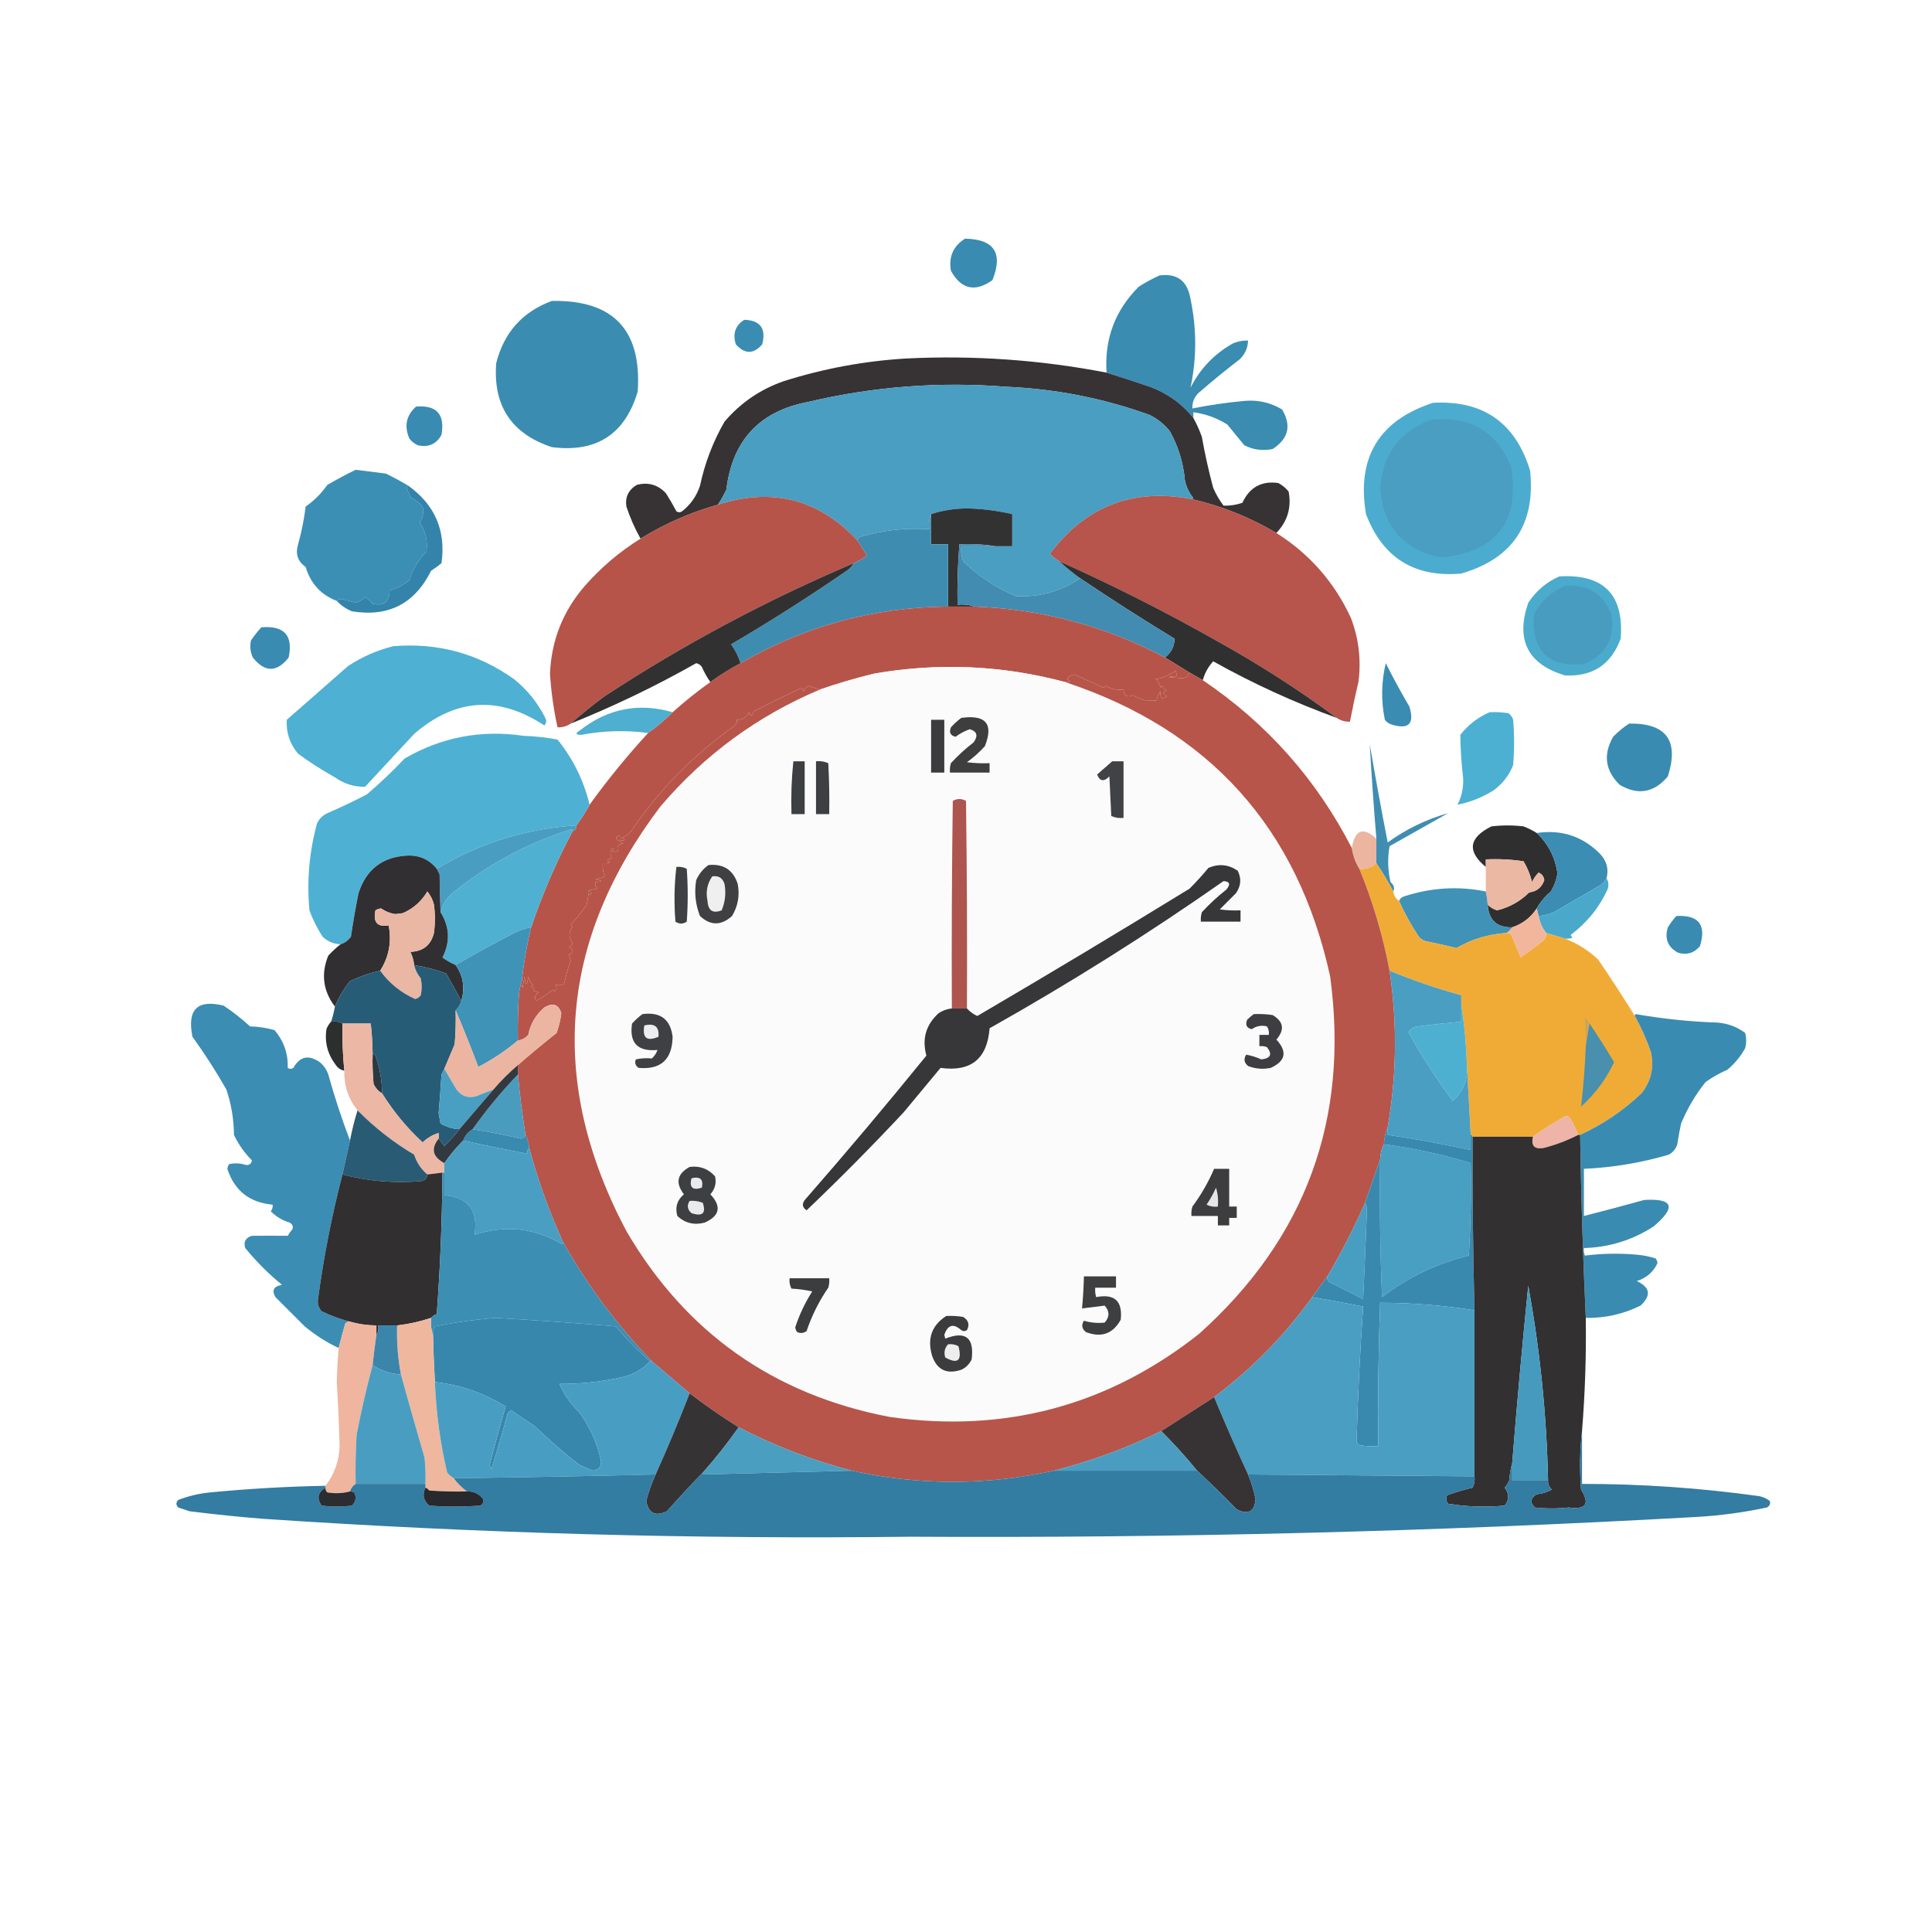 <?xml version="1.0" encoding="UTF-8"?>
<!DOCTYPE svg PUBLIC "-//W3C//DTD SVG 1.1//EN" "http://www.w3.org/Graphics/SVG/1.1/DTD/svg11.dtd">
<svg xmlns="http://www.w3.org/2000/svg" version="1.1" width="1024px" height="1024px"
    style="shape-rendering:geometricPrecision; text-rendering:geometricPrecision; image-rendering:optimizeQuality; fill-rule:evenodd; clip-rule:evenodd"
    xmlns:xlink="http://www.w3.org/1999/xlink">

    <g>
        <path style="opacity:1" fill="#398bb1"
            d="M 511.5,126.5 C 526.939,126.779 531.772,134.113 526,148.5C 516.785,155.016 509.452,153.349 504,143.5C 502.742,136.089 505.242,130.422 511.5,126.5 Z" />
    </g>
    <g>
        <path style="opacity:1" fill="#3a8cb1"
            d="M 632.5,221.5 C 626.433,213.958 618.767,208.458 609.5,205C 601.751,202.361 594.084,199.861 586.5,197.5C 585.322,179.704 590.988,164.538 603.5,152C 607.007,149.746 610.673,147.746 614.5,146C 623.917,144.728 629.417,148.895 631,158.5C 634.303,174.235 634.303,189.901 631,205.5C 636.114,195.386 643.614,187.552 653.5,182C 656.063,180.921 658.729,180.421 661.5,180.5C 661.365,184.438 659.865,187.772 657,190.5C 649.483,196.261 642.15,202.261 635,208.5C 632.836,210.811 631.836,213.478 632,216.5C 641.08,214.682 650.246,213.348 659.5,212.5C 666.659,211.831 673.326,213.331 679.5,217C 684.619,225.548 682.952,232.548 674.5,238C 669.232,239.068 664.232,238.401 659.5,236C 656.5,232.333 653.5,228.667 650.5,225C 644.977,221.547 638.977,219.381 632.5,218.5C 632.5,219.5 632.5,220.5 632.5,221.5 Z" />
    </g>
    <g>
        <path style="opacity:1" fill="#3b8cb1"
            d="M 292.5,159.5 C 325.047,158.886 340.214,174.886 338,207.5C 331.306,230.167 316.139,240 292.5,237C 271.101,229.919 261.268,215.086 263,192.5C 267.081,176.257 276.915,165.257 292.5,159.5 Z" />
    </g>
    <g>
        <path style="opacity:1" fill="#3b8cb3"
            d="M 394.5,169.5 C 402.982,169.765 406.149,174.099 404,182.5C 399.428,187.812 394.761,187.812 390,182.5C 388.243,176.825 389.743,172.492 394.5,169.5 Z" />
    </g>
    <g>
        <path style="opacity:1" fill="#373334"
            d="M 586.5,197.5 C 594.084,199.861 601.751,202.361 609.5,205C 618.767,208.458 626.433,213.958 632.5,221.5C 634.26,224.689 635.76,228.022 637,231.5C 638.618,240.591 640.618,249.591 643,258.5C 644.455,261.912 646.288,265.079 648.5,268C 651.869,268.114 655.203,267.614 658.5,266.5C 662.293,258.272 668.626,254.772 677.5,256C 679.624,257.122 681.457,258.622 683,260.5C 684.595,268.968 682.429,276.301 676.5,282.5C 662.387,274.132 647.387,268.132 631.5,264.5C 631.938,264.565 632.272,264.399 632.5,264C 630.239,261.228 628.739,258.062 628,254.5C 627.182,245.218 624.515,236.551 620,228.5C 617.079,224.908 613.579,222.075 609.5,220C 584.965,211.132 559.631,206.132 533.5,205C 498.047,202.192 463.047,204.859 428.5,213C 402.671,217.831 388.171,233.331 385,259.5C 383.644,262.329 382.144,264.996 380.5,267.5C 365.988,271.589 352.322,277.589 339.5,285.5C 336.465,280.094 333.965,274.428 332,268.5C 331.24,263.518 333.073,259.685 337.5,257C 343.606,255.413 348.772,256.913 353,261.5C 354.96,264.585 356.793,267.752 358.5,271C 359.5,271.667 360.5,271.667 361.5,271C 366.02,267.464 369.186,262.964 371,257.5C 373.57,245.452 377.903,234.118 384,223.5C 392.539,213.479 403.039,206.312 415.5,202C 436.666,195.3 458.333,191.3 480.5,190C 516.174,188.25 551.508,190.75 586.5,197.5 Z" />
    </g>
    <g>
        <path style="opacity:1" fill="#499ec1"
            d="M 631.5,264.5 C 600.428,258.633 575.428,268.299 556.5,293.5C 557.975,295.071 559.642,296.405 561.5,297.5C 564.983,300.739 568.65,303.739 572.5,306.5C 562.266,313.442 550.932,316.609 538.5,316C 528,311.584 518.666,305.418 510.5,297.5C 509.52,294.914 509.187,292.247 509.5,289.5C 515.5,289.5 521.5,289.5 527.5,289.5C 530.5,289.5 533.5,289.5 536.5,289.5C 536.5,283.833 536.5,278.167 536.5,272.5C 529.102,270.776 521.602,269.776 514,269.5C 506.861,269.353 500.027,270.353 493.5,272.5C 492.527,274.948 492.194,277.615 492.5,280.5C 480.054,279.669 467.887,281.003 456,284.5C 454.97,284.836 454.47,285.503 454.5,286.5C 433.973,264.534 409.307,258.201 380.5,267.5C 382.144,264.996 383.644,262.329 385,259.5C 388.171,233.331 402.671,217.831 428.5,213C 463.047,204.859 498.047,202.192 533.5,205C 559.631,206.132 584.965,211.132 609.5,220C 613.579,222.075 617.079,224.908 620,228.5C 624.515,236.551 627.182,245.218 628,254.5C 628.739,258.062 630.239,261.228 632.5,264C 632.272,264.399 631.938,264.565 631.5,264.5 Z" />
    </g>
    <g>
        <path style="opacity:1" fill="#4caccf"
            d="M 759.5,213.5 C 786.081,212.04 803.248,224.04 811,249.5C 813.884,277.92 801.718,296.087 774.5,304C 749.71,306.203 732.877,295.703 724,272.5C 718.968,242.549 730.801,222.882 759.5,213.5 Z" />
    </g>
    <g>
        <path style="opacity:1" fill="#398bb2"
            d="M 220.5,215.5 C 231.431,214.601 235.931,219.601 234,230.5C 231.259,235.419 227.092,237.252 221.5,236C 219.714,235.215 218.214,234.049 217,232.5C 214.119,225.866 215.286,220.199 220.5,215.5 Z" />
    </g>
    <g>
        <path style="opacity:1" fill="#499ec2"
            d="M 758.5,222.5 C 779.04,220.24 793.206,228.573 801,247.5C 805.482,276.557 793.149,292.557 764,295.5C 744.002,291.502 733.169,279.335 731.5,259C 732.646,241.021 741.646,228.855 758.5,222.5 Z" />
    </g>
    <g>
        <path style="opacity:1" fill="#3b8fb5"
            d="M 216.5,257.5 C 215.957,257.56 215.624,257.893 215.5,258.5C 216.167,260.167 216.833,261.833 217.5,263.5C 219.937,264.803 222.104,266.47 224,268.5C 224.664,271.516 224.164,274.349 222.5,277C 225.634,281.705 226.801,286.872 226,292.5C 221.729,296.703 218.729,301.703 217,307.5C 213.863,309.986 210.363,311.819 206.5,313C 206.388,319.116 203.388,321.449 197.5,320C 196.315,318.647 194.981,317.48 193.5,316.5C 192.071,317.935 190.405,318.935 188.5,319.5C 186.026,318.731 183.526,318.064 181,317.5C 179.93,317.528 179.097,317.861 178.5,318.5C 170.1,315.263 164.6,309.263 162,300.5C 157.784,297.572 156.451,293.572 158,288.5C 159.838,281.935 161.172,275.268 162,268.5C 166.5,265.333 170.333,261.5 173.5,257C 178.41,254.143 183.41,251.476 188.5,249C 193.772,249.633 199.105,250.299 204.5,251C 208.665,253.031 212.665,255.197 216.5,257.5 Z" />
    </g>
    <g>
        <path style="opacity:1" fill="#b7544b"
            d="M 631.5,264.5 C 647.387,268.132 662.387,274.132 676.5,282.5C 694.067,293.571 707.233,308.571 716,327.5C 720.183,338.481 721.517,349.814 720,361.5C 718.338,368.481 716.838,375.481 715.5,382.5C 712.921,382.606 710.588,381.939 708.5,380.5C 688.48,365.68 667.48,352.18 645.5,340C 618.163,324.498 590.163,310.331 561.5,297.5C 559.642,296.405 557.975,295.071 556.5,293.5C 575.428,268.299 600.428,258.633 631.5,264.5 Z" />
    </g>
    <g>
        <path style="opacity:1" fill="#3483ab"
            d="M 216.5,257.5 C 230.589,267.675 236.423,281.342 234,298.5C 232.255,299.956 230.422,301.289 228.5,302.5C 219.801,320.016 205.801,327.183 186.5,324C 183.379,322.694 180.713,320.86 178.5,318.5C 179.097,317.861 179.93,317.528 181,317.5C 183.526,318.064 186.026,318.731 188.5,319.5C 190.405,318.935 192.071,317.935 193.5,316.5C 194.981,317.48 196.315,318.647 197.5,320C 203.388,321.449 206.388,319.116 206.5,313C 210.363,311.819 213.863,309.986 217,307.5C 218.729,301.703 221.729,296.703 226,292.5C 226.801,286.872 225.634,281.705 222.5,277C 224.164,274.349 224.664,271.516 224,268.5C 222.104,266.47 219.937,264.803 217.5,263.5C 216.833,261.833 216.167,260.167 215.5,258.5C 215.624,257.893 215.957,257.56 216.5,257.5 Z" />
    </g>
    <g>
        <path style="opacity:1" fill="#333233"
            d="M 527.5,289.5 C 521.355,288.51 515.022,288.177 508.5,288.5C 507.655,299.143 507.321,309.81 507.5,320.5C 510.713,320.19 513.713,320.523 516.5,321.5C 511.833,321.5 507.167,321.5 502.5,321.5C 502.5,310.5 502.5,299.5 502.5,288.5C 499.5,288.5 496.5,288.5 493.5,288.5C 493.5,283.167 493.5,277.833 493.5,272.5C 500.027,270.353 506.861,269.353 514,269.5C 521.602,269.776 529.102,270.776 536.5,272.5C 536.5,278.167 536.5,283.833 536.5,289.5C 533.5,289.5 530.5,289.5 527.5,289.5 Z" />
    </g>
    <g>
        <path style="opacity:1" fill="#3e8db1"
            d="M 493.5,272.5 C 493.5,277.833 493.5,283.167 493.5,288.5C 496.5,288.5 499.5,288.5 502.5,288.5C 502.5,299.5 502.5,310.5 502.5,321.5C 463.163,321.834 426.496,331.834 392.5,351.5C 391.393,347.952 389.726,344.619 387.5,341.5C 408.638,329.096 429.305,315.929 449.5,302C 450.71,300.961 451.71,299.794 452.5,298.5C 454.969,297.431 457.302,296.098 459.5,294.5C 457.807,291.816 456.14,289.149 454.5,286.5C 454.47,285.503 454.97,284.836 456,284.5C 467.887,281.003 480.054,279.669 492.5,280.5C 492.194,277.615 492.527,274.948 493.5,272.5 Z" />
    </g>
    <g>
        <path style="opacity:1" fill="#b6544a"
            d="M 454.5,286.5 C 456.14,289.149 457.807,291.816 459.5,294.5C 457.302,296.098 454.969,297.431 452.5,298.5C 406.34,318.078 362.34,341.578 320.5,369C 314.247,373.613 308.247,378.446 302.5,383.5C 300.412,384.939 298.079,385.606 295.5,385.5C 293.441,376.1 292.108,366.6 291.5,357C 292.26,339.318 298.427,323.818 310,310.5C 318.698,300.605 328.532,292.272 339.5,285.5C 352.322,277.589 365.988,271.589 380.5,267.5C 409.307,258.201 433.973,264.534 454.5,286.5 Z" />
    </g>
    <g>
        <path style="opacity:1" fill="#313030"
            d="M 561.5,297.5 C 590.163,310.331 618.163,324.498 645.5,340C 667.48,352.18 688.48,365.68 708.5,380.5C 685.903,372.287 664.069,362.287 643,350.5C 640.374,353.421 638.54,356.754 637.5,360.5C 635.167,359.167 632.833,357.833 630.5,356.5C 626.144,353.799 621.811,351.132 617.5,348.5C 620.853,345.796 622.52,342.462 622.5,338.5C 605.548,328.202 588.881,317.535 572.5,306.5C 568.65,303.739 564.983,300.739 561.5,297.5 Z" />
    </g>
    <g>
        <path style="opacity:1" fill="#4babcd"
            d="M 826.5,305.5 C 849.979,304.145 860.812,315.145 859,338.5C 853.947,352.218 844.114,358.718 829.5,358C 809.72,352.03 803.22,339.197 810,319.5C 814.198,313.123 819.698,308.456 826.5,305.5 Z" />
    </g>
    <g>
        <path style="opacity:1" fill="#418cb0"
            d="M 527.5,289.5 C 521.5,289.5 515.5,289.5 509.5,289.5C 509.187,292.247 509.52,294.914 510.5,297.5C 518.666,305.418 528,311.584 538.5,316C 550.932,316.609 562.266,313.442 572.5,306.5C 588.881,317.535 605.548,328.202 622.5,338.5C 622.52,342.462 620.853,345.796 617.5,348.5C 585.897,331.849 552.23,322.849 516.5,321.5C 513.713,320.523 510.713,320.19 507.5,320.5C 507.321,309.81 507.655,299.143 508.5,288.5C 515.022,288.177 521.355,288.51 527.5,289.5 Z" />
    </g>
    <g>
        <path style="opacity:1" fill="#489cc0"
            d="M 829.5,310.5 C 841.356,309.51 849.523,314.51 854,325.5C 856.076,338.186 851.242,347.019 839.5,352C 820.385,353.67 811.552,344.836 813,325.5C 816.822,318.504 822.322,313.504 829.5,310.5 Z" />
    </g>
    <g>
        <path style="opacity:1" fill="#b75449"
            d="M 502.5,321.5 C 507.167,321.5 511.833,321.5 516.5,321.5C 552.23,322.849 585.897,331.849 617.5,348.5C 621.811,351.132 626.144,353.799 630.5,356.5C 629.809,358.022 628.642,359.022 627,359.5C 624.648,359.265 622.148,359.099 619.5,359C 620.793,358.51 622.127,358.343 623.5,358.5C 623.649,357.448 623.483,356.448 623,355.5C 619.934,357.872 616.434,359.372 612.5,360C 613.967,361.098 614.801,362.598 615,364.5C 615.333,364.167 615.667,363.833 616,363.5C 616.5,364.667 617.333,365.5 618.5,366C 616.109,366.691 616.109,367.691 618.5,369C 616.003,370.983 614.836,370.15 615,366.5C 613.883,367.949 613.216,369.616 613,371.5C 611.463,371.087 609.796,371.087 608,371.5C 605.38,370.794 602.88,369.794 600.5,368.5C 597.504,369.833 595.837,368.833 595.5,365.5C 592.07,365.893 588.904,365.227 586,363.5C 585.667,363.833 585.333,364.167 585,364.5C 579.385,361.959 574.219,359.626 569.5,357.5C 567.792,357.703 566.459,358.536 565.5,360C 567.932,361.087 567.598,361.587 564.5,361.5C 531.193,352.616 497.526,351.116 463.5,357C 453.667,359.374 444,362.207 434.5,365.5C 432.53,364.838 430.53,364.172 428.5,363.5C 427.201,364.09 426.368,365.09 426,366.5C 425.667,365.833 425.333,365.167 425,364.5C 415.894,368.808 407.394,372.975 399.5,377C 398.638,379.734 397.805,379.901 397,377.5C 395.676,380.244 393.509,381.577 390.5,381.5C 390.719,382.675 390.386,383.675 389.5,384.5C 367.47,400.226 349.136,418.893 334.5,440.5C 333.198,442.201 331.531,443.368 329.5,444C 331.932,445.087 331.598,445.587 328.5,445.5C 328.798,442.664 328.131,442.164 326.5,444C 327.376,445.585 328.709,446.585 330.5,447C 327.701,447.439 326.701,448.772 327.5,451C 326.5,451.667 325.5,451.667 324.5,451C 325.696,450.346 325.696,449.846 324.5,449.5C 323.24,451.353 323.24,453.186 324.5,455C 321.456,455.359 321.122,456.026 323.5,457C 322.207,457.49 320.873,457.657 319.5,457.5C 319.292,459.92 319.626,462.253 320.5,464.5C 318.922,465.298 317.256,465.798 315.5,466C 319.449,466.807 319.449,467.307 315.5,467.5C 315.33,468.822 315.663,469.989 316.5,471C 314.833,471.333 313.167,471.667 311.5,472C 312.308,472.308 312.975,472.808 313.5,473.5C 313.154,474.696 312.654,474.696 312,473.5C 311.667,475.5 311.333,477.5 311,479.5C 308.278,483.419 305.445,486.919 302.5,490C 302.833,490.333 303.167,490.667 303.5,491C 301.31,494.106 301.31,497.106 303.5,500C 303.095,500.945 302.428,501.612 301.5,502C 304.167,503.333 304.167,504.667 301.5,506C 301.833,507 302.167,508 302.5,509C 301.02,513.333 299.853,517.5 299,521.5C 297.575,522.212 296.075,522.379 294.5,522C 295.28,523.073 295.113,524.24 294,525.5C 293.667,525.167 293.333,524.833 293,524.5C 290.272,526.892 287.272,528.892 284,530.5C 283.217,528.567 283.717,527.067 285.5,526C 284.5,525.667 283.5,525.333 282.5,525C 283.634,523.984 283.301,523.317 281.5,523C 281.833,522.667 282.167,522.333 282.5,522C 281.107,520.829 280.273,519.329 280,517.5C 279.333,522.833 278.667,522.833 278,517.5C 277.667,519.5 277.333,521.5 277,523.5C 276.517,522.552 276.351,521.552 276.5,520.5C 277.522,510.721 279.189,501.054 281.5,491.5C 287.435,473.956 294.769,456.956 303.5,440.5C 304.906,440.027 305.573,439.027 305.5,437.5C 308.069,434.039 310.403,430.372 312.5,426.5C 322.046,413.277 332.38,400.611 343.5,388.5C 348.127,385.209 352.46,381.542 356.5,377.5C 362.903,371.756 369.569,366.423 376.5,361.5C 381.567,357.771 386.901,354.438 392.5,351.5C 426.496,331.834 463.163,321.834 502.5,321.5 Z" />
    </g>
    <g>
        <path style="opacity:1" fill="#398bb2"
            d="M 138.5,332.5 C 150.631,331.457 155.464,336.791 153,348.5C 146.715,356.487 140.382,356.487 134,348.5C 132.682,345.594 132.348,342.594 133,339.5C 134.666,337.004 136.5,334.671 138.5,332.5 Z" />
    </g>
    <g>
        <path style="opacity:1" fill="#323132"
            d="M 452.5,298.5 C 451.71,299.794 450.71,300.961 449.5,302C 429.305,315.929 408.638,329.096 387.5,341.5C 389.726,344.619 391.393,347.952 392.5,351.5C 386.901,354.438 381.567,357.771 376.5,361.5C 374.759,359.023 373.259,356.356 372,353.5C 371.261,352.426 370.261,351.759 369,351.5C 347.544,363.645 325.377,374.312 302.5,383.5C 308.247,378.446 314.247,373.613 320.5,369C 362.34,341.578 406.34,318.078 452.5,298.5 Z" />
    </g>
    <g>
        <path style="opacity:1" fill="#4eb0d2"
            d="M 208.5,342.5 C 232.055,340.554 253.389,346.387 272.5,360C 279.518,365.677 285.018,372.511 289,380.5C 289.781,381.944 289.614,383.277 288.5,384.5C 264.372,368.586 241.372,370.086 219.5,389C 210.833,398.333 202.167,407.667 193.5,417C 187.708,417.12 182.374,415.453 177.5,412C 170.732,408.228 164.232,404.061 158,399.5C 153.595,394.285 151.595,388.285 152,381.5C 162.833,372 173.667,362.5 184.5,353C 191.999,348.077 199.999,344.577 208.5,342.5 Z" />
    </g>
    <g>
        <path style="opacity:1" fill="#fbfbfb"
            d="M 564.5,361.5 C 640.92,386.758 687.753,438.758 705,517.5C 715.238,593.137 692.071,656.304 635.5,707C 587.309,745.051 532.642,759.718 471.5,751C 409.984,739.181 363.484,706.348 332,652.5C 290.216,573.576 296.216,498.576 350,427.5C 373.308,400.107 401.475,379.441 434.5,365.5C 444,362.207 453.667,359.374 463.5,357C 497.526,351.116 531.193,352.616 564.5,361.5 Z" />
    </g>
    <g>
        <path style="opacity:1" fill="#3a8cb2"
            d="M 734.5,351.5 C 738.367,359.234 742.534,366.901 747,374.5C 749.833,383.667 746.667,386.833 737.5,384C 736.069,383.535 734.903,382.701 734,381.5C 731.944,371.427 732.11,361.427 734.5,351.5 Z" />
    </g>
    <g>
        <path style="opacity:1" fill="#4eafd0"
            d="M 356.5,377.5 C 352.46,381.542 348.127,385.209 343.5,388.5C 331.609,386.919 319.776,387.252 308,389.5C 304.957,389.501 304.79,388.668 307.5,387C 322.31,375.492 338.644,372.326 356.5,377.5 Z" />
    </g>
    <g>
        <path style="opacity:1" fill="#4cb0d2"
            d="M 789.5,377.5 C 792.85,377.335 796.183,377.502 799.5,378C 800.701,378.903 801.535,380.069 802,381.5C 802.667,389.5 802.667,397.5 802,405.5C 799.828,410.998 796.328,415.498 791.5,419C 785.362,422.763 779.029,425.263 772.5,426.5C 774.744,422.101 775.744,417.434 775.5,412.5C 774.582,404.835 774.082,397.168 774,389.5C 778.184,384.14 783.351,380.14 789.5,377.5 Z" />
    </g>
    <g>
        <path style="opacity:1" fill="#3a8bb1"
            d="M 863.5,383.5 C 883.216,383.241 890.049,392.574 884,411.5C 876.71,420.176 868.21,421.676 858.5,416C 850.771,408.449 849.604,399.949 855,390.5C 857.628,387.79 860.461,385.456 863.5,383.5 Z" />
    </g>
    <g>
        <path style="opacity:1" fill="#4eb1d3"
            d="M 312.5,426.5 C 310.403,430.372 308.069,434.039 305.5,437.5C 278.888,439.148 254.221,446.815 231.5,460.5C 227.422,455.464 222.089,453.131 215.5,453.5C 202.523,454.296 194.023,460.963 190,473.5C 188.47,481.147 187.136,488.814 186,496.5C 184.549,498.464 182.716,499.797 180.5,500.5C 176.785,500.334 173.618,499 171,496.5C 168.139,492.112 165.806,487.446 164,482.5C 162.57,466.909 163.903,451.575 168,436.5C 169.167,434 171,432.167 173.5,431C 180.652,427.923 187.652,424.59 194.5,421C 201.469,415.032 208.136,408.699 214.5,402C 234.016,390.698 255.016,386.698 277.5,390C 283.564,390.195 289.564,390.861 295.5,392C 303.731,402.168 309.398,413.668 312.5,426.5 Z" />
    </g>
    <g>
        <path style="opacity:1" fill="#302f30"
            d="M 814.5,441.5 C 820.659,447.317 824.326,454.484 825.5,463C 824.928,466.384 823.761,469.551 822,472.5C 818.912,475.081 816.412,478.081 814.5,481.5C 811.337,486.327 807.004,489.66 801.5,491.5C 793.347,491.682 789.014,487.682 788.5,479.5C 789.911,480.908 791.577,481.908 793.5,482.5C 800.035,480.899 805.701,477.732 810.5,473C 814.52,472.479 817.187,470.312 818.5,466.5C 818.272,464.603 817.272,463.27 815.5,462.5C 814.066,463.936 812.9,465.602 812,467.5C 811.059,463.616 809.559,459.949 807.5,456.5C 800.866,455.503 794.2,455.17 787.5,455.5C 787.5,456.833 787.5,458.167 787.5,459.5C 777.453,451.174 778.453,444.007 790.5,438C 796.167,437.333 801.833,437.333 807.5,438C 809.953,438.959 812.286,440.126 814.5,441.5 Z" />
    </g>
    <g>
        <path style="opacity:1" fill="#4fb0d1"
            d="M 303.5,440.5 C 294.769,456.956 287.435,473.956 281.5,491.5C 278.763,492.031 276.096,492.864 273.5,494C 262.646,499.592 251.979,505.425 241.5,511.5C 239.031,510.431 236.698,509.098 234.5,507.5C 238.68,499.301 238.346,491.301 233.5,483.5C 234.71,478.768 237.377,474.934 241.5,472C 259.938,457.363 280.438,446.53 303,439.5C 303.399,439.728 303.565,440.062 303.5,440.5 Z" />
    </g>
    <g>
        <path style="opacity:1" fill="#3b8db3"
            d="M 814.5,441.5 C 827.615,439.564 838.782,443.23 848,452.5C 851.597,456.311 852.764,460.644 851.5,465.5C 850.71,466.794 849.71,467.961 848.5,469C 840.5,473.667 832.5,478.333 824.5,483C 821.647,484.43 818.647,485.263 815.5,485.5C 815.167,484.167 814.833,482.833 814.5,481.5C 816.412,478.081 818.912,475.081 822,472.5C 823.761,469.551 824.928,466.384 825.5,463C 824.326,454.484 820.659,447.317 814.5,441.5 Z" />
    </g>
    <g>
        <path style="opacity:1" fill="#ecb59f"
            d="M 729.5,444.5 C 729.5,448.833 729.5,453.167 729.5,457.5C 727.003,459.871 724.003,460.871 720.5,460.5C 718.377,457.133 717.044,453.466 716.5,449.5C 718.098,439.735 722.431,438.068 729.5,444.5 Z" />
    </g>
    <g>
        <path style="opacity:1" fill="#408db2"
            d="M 738.5,472.5 C 735.766,467.37 732.766,462.37 729.5,457.5C 729.5,453.167 729.5,448.833 729.5,444.5C 728.117,427.817 726.95,411.15 726,394.5C 728.961,411.812 732.128,429.145 735.5,446.5C 745.364,439.4 756.03,434.233 767.5,431C 757.199,436.819 746.865,442.653 736.5,448.5C 735.389,454.845 735.555,461.178 737,467.5C 738.808,469.033 739.308,470.7 738.5,472.5 Z" />
    </g>
    <g>
        <path style="opacity:1" fill="#499dc1"
            d="M 305.5,437.5 C 305.573,439.027 304.906,440.027 303.5,440.5C 303.565,440.062 303.399,439.728 303,439.5C 280.438,446.53 259.938,457.363 241.5,472C 237.377,474.934 234.71,478.768 233.5,483.5C 233.188,477.013 233.022,470.346 233,463.5C 232.487,462.473 231.987,461.473 231.5,460.5C 254.221,446.815 278.888,439.148 305.5,437.5 Z" />
    </g>
    <g>
        <path style="opacity:1" fill="#312f31"
            d="M 231.5,460.5 C 231.987,461.473 232.487,462.473 233,463.5C 233.022,470.346 233.188,477.013 233.5,483.5C 238.346,491.301 238.68,499.301 234.5,507.5C 236.698,509.098 239.031,510.431 241.5,511.5C 245.545,517.269 246.545,523.603 244.5,530.5C 241.942,525.71 239.275,520.876 236.5,516C 230.957,513.926 225.29,512.426 219.5,511.5C 219.244,509.063 218.577,506.729 217.5,504.5C 224.21,504.285 228.377,500.952 230,494.5C 230.667,489.5 230.667,484.5 230,479.5C 229.361,476.888 228.194,474.554 226.5,472.5C 223.416,477.714 219.083,481.548 213.5,484C 212.167,484.167 210.833,484.333 209.5,484.5C 206.677,484.051 204.177,483.051 202,481.5C 200.893,481.585 199.893,481.919 199,482.5C 197.644,488.8 199.977,491.467 206,490.5C 207.652,499.197 206.152,507.197 201.5,514.5C 195.984,515.715 190.65,517.548 185.5,520C 182.164,524.183 179.497,528.683 177.5,533.5C 171.212,525.174 170.046,516.174 174,506.5C 176.063,504.266 178.229,502.266 180.5,500.5C 182.716,499.797 184.549,498.464 186,496.5C 187.136,488.814 188.47,481.147 190,473.5C 194.023,460.963 202.523,454.296 215.5,453.5C 222.089,453.131 227.422,455.464 231.5,460.5 Z" />
    </g>
    <g>
        <path style="opacity:1" fill="#ebb8a4"
            d="M 788.5,479.5 C 788.326,477.139 787.993,474.806 787.5,472.5C 787.5,468.167 787.5,463.833 787.5,459.5C 787.5,458.167 787.5,456.833 787.5,455.5C 794.2,455.17 800.866,455.503 807.5,456.5C 809.559,459.949 811.059,463.616 812,467.5C 812.9,465.602 814.066,463.936 815.5,462.5C 817.272,463.27 818.272,464.603 818.5,466.5C 817.187,470.312 814.52,472.479 810.5,473C 805.701,477.732 800.035,480.899 793.5,482.5C 791.577,481.908 789.911,480.908 788.5,479.5 Z" />
    </g>
    <g>
        <path style="opacity:1" fill="#4aa9cb"
            d="M 851.5,465.5 C 852.622,467.288 852.789,469.288 852,471.5C 847.581,481.096 841.081,489.096 832.5,495.5C 832.709,496.086 833.043,496.586 833.5,497C 832.207,497.49 830.873,497.657 829.5,497.5C 826.167,496.5 822.833,495.5 819.5,494.5C 817.399,491.873 816.066,488.873 815.5,485.5C 818.647,485.263 821.647,484.43 824.5,483C 832.5,478.333 840.5,473.667 848.5,469C 849.71,467.961 850.71,466.794 851.5,465.5 Z" />
    </g>
    <g>
        <path style="opacity:1" fill="#4092b7"
            d="M 787.5,472.5 C 787.993,474.806 788.326,477.139 788.5,479.5C 789.014,487.682 793.347,491.682 801.5,491.5C 800.694,492.728 799.694,493.728 798.5,494.5C 788.991,495.083 780.158,497.75 772,502.5C 766.851,501.254 761.684,500.088 756.5,499C 754.671,498.727 753.171,497.893 752,496.5C 747.968,490.434 744.468,484.101 741.5,477.5C 742.058,476.21 743.058,475.377 744.5,475C 758.78,470.413 773.113,469.58 787.5,472.5 Z" />
    </g>
    <g>
        <path style="opacity:1" fill="#e9b7a4"
            d="M 219.5,511.5 C 220.128,514.09 221.295,516.423 223,518.5C 223.667,521.5 223.667,524.5 223,527.5C 222.261,528.574 221.261,529.241 220,529.5C 212.427,526.081 206.261,521.081 201.5,514.5C 206.152,507.197 207.652,499.197 206,490.5C 199.977,491.467 197.644,488.8 199,482.5C 199.893,481.919 200.893,481.585 202,481.5C 204.177,483.051 206.677,484.051 209.5,484.5C 210.833,484.333 212.167,484.167 213.5,484C 219.083,481.548 223.416,477.714 226.5,472.5C 228.194,474.554 229.361,476.888 230,479.5C 230.667,484.5 230.667,489.5 230,494.5C 228.377,500.952 224.21,504.285 217.5,504.5C 218.577,506.729 219.244,509.063 219.5,511.5 Z" />
    </g>
    <g>
        <path style="opacity:1" fill="#398bb2"
            d="M 888.5,485.5 C 900.362,484.86 904.529,490.193 901,501.5C 897.95,505.13 894.117,506.297 889.5,505C 883.975,502.081 882.142,497.581 884,491.5C 885.332,489.34 886.832,487.34 888.5,485.5 Z" />
    </g>
    <g>
        <path style="opacity:1" fill="#f2b69d"
            d="M 814.5,481.5 C 814.833,482.833 815.167,484.167 815.5,485.5C 816.066,488.873 817.399,491.873 819.5,494.5C 819.703,496.39 819.037,497.89 817.5,499C 813.756,501.955 809.922,504.789 806,507.5C 804.333,503.5 802.667,499.5 801,495.5C 800.329,494.748 799.496,494.414 798.5,494.5C 799.694,493.728 800.694,492.728 801.5,491.5C 807.004,489.66 811.337,486.327 814.5,481.5 Z" />
    </g>
    <g>
        <path style="opacity:1" fill="#f0ab37"
            d="M 729.5,457.5 C 732.766,462.37 735.766,467.37 738.5,472.5C 738.75,474.674 739.75,476.341 741.5,477.5C 744.468,484.101 747.968,490.434 752,496.5C 753.171,497.893 754.671,498.727 756.5,499C 761.684,500.088 766.851,501.254 772,502.5C 780.158,497.75 788.991,495.083 798.5,494.5C 799.496,494.414 800.329,494.748 801,495.5C 802.667,499.5 804.333,503.5 806,507.5C 809.922,504.789 813.756,501.955 817.5,499C 819.037,497.89 819.703,496.39 819.5,494.5C 822.833,495.5 826.167,496.5 829.5,497.5C 835.994,500.003 841.827,503.67 847,508.5C 853.773,518.394 860.273,528.394 866.5,538.5C 869.859,544.555 872.692,550.888 875,557.5C 876.816,565.713 875.149,573.046 870,579.5C 860.358,588.65 849.525,595.984 837.5,601.5C 837.167,601.5 836.833,601.5 836.5,601.5C 835.261,598.411 833.761,595.411 832,592.5C 831.439,591.978 830.772,591.645 830,591.5C 823.874,594.807 818.041,598.473 812.5,602.5C 801.833,602.5 791.167,602.5 780.5,602.5C 780.5,601.833 780.167,601.5 779.5,601.5C 778.833,589.167 778.167,576.833 777.5,564.5C 777.145,553.629 776.145,542.962 774.5,532.5C 774.5,530.833 774.5,529.167 774.5,527.5C 761.553,523.962 748.886,519.629 736.5,514.5C 732.972,495.92 727.639,477.92 720.5,460.5C 724.003,460.871 727.003,459.871 729.5,457.5 Z" />
    </g>
    <g>
        <path style="opacity:1" fill="#b7554b"
            d="M 630.5,356.5 C 632.833,357.833 635.167,359.167 637.5,360.5C 671.459,383.431 697.792,413.098 716.5,449.5C 717.044,453.466 718.377,457.133 720.5,460.5C 727.639,477.92 732.972,495.92 736.5,514.5C 740.648,542.216 740.315,569.882 735.5,597.5C 734.343,600.273 733.676,603.273 733.5,606.5C 732.232,608.905 731.565,611.572 731.5,614.5C 728.861,622.081 726.194,629.748 723.5,637.5C 717.634,650.899 710.967,663.899 703.5,676.5C 700.865,680.143 698.199,683.81 695.5,687.5C 680.846,707.821 663.513,725.487 643.5,740.5C 634.13,746.514 624.797,752.514 615.5,758.5C 597.155,767.516 578.155,774.516 558.5,779.5C 522.812,787.386 487.146,787.386 451.5,779.5C 430.634,774.066 410.634,766.4 391.5,756.5C 382.581,750.923 373.914,744.923 365.5,738.5C 358.858,732.863 352.192,727.196 345.5,721.5C 327.106,702.453 311.439,681.453 298.5,658.5C 291.113,642.34 285.113,625.673 280.5,608.5C 280.279,605.933 279.612,603.599 278.5,601.5C 276.839,590.879 275.506,580.212 274.5,569.5C 274.5,567.833 274.5,566.167 274.5,564.5C 281.143,558.698 287.977,553.031 295,547.5C 296.227,544.093 297.06,540.593 297.5,537C 296.013,532.282 293.013,531.282 288.5,534C 283.997,537.841 281.163,542.674 280,548.5C 278.512,550.16 276.679,551.16 274.5,551.5C 274.334,543.493 274.5,535.493 275,527.5C 275.186,524.964 275.686,522.631 276.5,520.5C 276.351,521.552 276.517,522.552 277,523.5C 277.333,521.5 277.667,519.5 278,517.5C 278.667,522.833 279.333,522.833 280,517.5C 280.273,519.329 281.107,520.829 282.5,522C 282.167,522.333 281.833,522.667 281.5,523C 283.301,523.317 283.634,523.984 282.5,525C 283.5,525.333 284.5,525.667 285.5,526C 283.717,527.067 283.217,528.567 284,530.5C 287.272,528.892 290.272,526.892 293,524.5C 293.333,524.833 293.667,525.167 294,525.5C 295.113,524.24 295.28,523.073 294.5,522C 296.075,522.379 297.575,522.212 299,521.5C 299.853,517.5 301.02,513.333 302.5,509C 302.167,508 301.833,507 301.5,506C 304.167,504.667 304.167,503.333 301.5,502C 302.428,501.612 303.095,500.945 303.5,500C 301.31,497.106 301.31,494.106 303.5,491C 303.167,490.667 302.833,490.333 302.5,490C 305.445,486.919 308.278,483.419 311,479.5C 311.333,477.5 311.667,475.5 312,473.5C 312.654,474.696 313.154,474.696 313.5,473.5C 312.975,472.808 312.308,472.308 311.5,472C 313.167,471.667 314.833,471.333 316.5,471C 315.663,469.989 315.33,468.822 315.5,467.5C 319.449,467.307 319.449,466.807 315.5,466C 317.256,465.798 318.922,465.298 320.5,464.5C 319.626,462.253 319.292,459.92 319.5,457.5C 320.873,457.657 322.207,457.49 323.5,457C 321.122,456.026 321.456,455.359 324.5,455C 323.24,453.186 323.24,451.353 324.5,449.5C 325.696,449.846 325.696,450.346 324.5,451C 325.5,451.667 326.5,451.667 327.5,451C 326.701,448.772 327.701,447.439 330.5,447C 328.709,446.585 327.376,445.585 326.5,444C 328.131,442.164 328.798,442.664 328.5,445.5C 331.598,445.587 331.932,445.087 329.5,444C 331.531,443.368 333.198,442.201 334.5,440.5C 349.136,418.893 367.47,400.226 389.5,384.5C 390.386,383.675 390.719,382.675 390.5,381.5C 393.509,381.577 395.676,380.244 397,377.5C 397.805,379.901 398.638,379.734 399.5,377C 407.394,372.975 415.894,368.808 425,364.5C 425.333,365.167 425.667,365.833 426,366.5C 426.368,365.09 427.201,364.09 428.5,363.5C 430.53,364.172 432.53,364.838 434.5,365.5C 401.475,379.441 373.308,400.107 350,427.5C 296.216,498.576 290.216,573.576 332,652.5C 363.484,706.348 409.984,739.181 471.5,751C 532.642,759.718 587.309,745.051 635.5,707C 692.071,656.304 715.238,593.137 705,517.5C 687.753,438.758 640.92,386.758 564.5,361.5C 567.598,361.587 567.932,361.087 565.5,360C 566.459,358.536 567.792,357.703 569.5,357.5C 574.219,359.626 579.385,361.959 585,364.5C 585.333,364.167 585.667,363.833 586,363.5C 588.904,365.227 592.07,365.893 595.5,365.5C 595.837,368.833 597.504,369.833 600.5,368.5C 602.88,369.794 605.38,370.794 608,371.5C 609.796,371.087 611.463,371.087 613,371.5C 613.216,369.616 613.883,367.949 615,366.5C 614.836,370.15 616.003,370.983 618.5,369C 616.109,367.691 616.109,366.691 618.5,366C 617.333,365.5 616.5,364.667 616,363.5C 615.667,363.833 615.333,364.167 615,364.5C 614.801,362.598 613.967,361.098 612.5,360C 616.434,359.372 619.934,357.872 623,355.5C 623.483,356.448 623.649,357.448 623.5,358.5C 622.127,358.343 620.793,358.51 619.5,359C 622.148,359.099 624.648,359.265 627,359.5C 628.642,359.022 629.809,358.022 630.5,356.5 Z" />
    </g>
    <g>
        <path style="opacity:1" fill="#373638"
            d="M 504.5,534.5 C 507.167,534.5 509.833,534.5 512.5,534.5C 514.017,536.184 515.85,537.517 518,538.5C 555.732,516.384 593.232,493.884 630.5,471C 634.004,467.483 637.337,463.816 640.5,460C 645.973,457.664 651.14,458.164 656,461.5C 658.086,465.667 657.753,469.667 655,473.5C 652.167,476.333 649.333,479.167 646.5,482C 650.152,482.499 653.818,482.665 657.5,482.5C 657.5,484.5 657.5,486.5 657.5,488.5C 650.5,488.5 643.5,488.5 636.5,488.5C 636.34,486.801 636.506,485.134 637,483.5C 641.033,479.132 645.366,475.132 650,471.5C 652.331,468.689 651.831,467.189 648.5,467C 608.515,495.001 567.182,521.001 524.5,545C 523.275,561.226 514.608,568.226 498.5,566C 492,573.833 485.5,581.667 479,589.5C 462.294,607.373 445.127,624.706 427.5,641.5C 425.079,639.824 424.912,637.824 427,635.5C 448.809,610.537 470.142,585.204 491,559.5C 488.595,550.605 490.762,543.105 497.5,537C 499.65,535.589 501.984,534.755 504.5,534.5 Z" />
    </g>
    <g>
        <path style="opacity:1" fill="#404042"
            d="M 375.5,458.5 C 383.419,457.703 388.586,461.036 391,468.5C 392.162,474.557 391.162,480.223 388,485.5C 382.23,490.689 376.563,490.689 371,485.5C 368.586,479.388 367.919,473.054 369,466.5C 370.479,463.172 372.645,460.506 375.5,458.5 Z" />
    </g>
    <g>
        <path style="opacity:1" fill="#efeff0"
            d="M 377.5,464.5 C 380.808,463.974 382.974,465.307 384,468.5C 384.884,473.327 384.384,477.994 382.5,482.5C 377.811,484.328 375.311,482.661 375,477.5C 373.964,472.773 374.797,468.44 377.5,464.5 Z" />
    </g>
    <g>
        <path style="opacity:1" fill="#3f4043"
            d="M 358.5,459.5 C 360.467,459.261 362.301,459.594 364,460.5C 364.667,469.833 364.667,479.167 364,488.5C 362,489.833 360,489.833 358,488.5C 357.194,478.756 357.361,469.089 358.5,459.5 Z" />
    </g>
    <g>
        <path style="opacity:1" fill="#ad554e"
            d="M 512.5,534.5 C 509.833,534.5 507.167,534.5 504.5,534.5C 504.333,497.832 504.5,461.165 505,424.5C 507.333,423.167 509.667,423.167 512,424.5C 512.5,461.165 512.667,497.832 512.5,534.5 Z" />
    </g>
    <g>
        <path style="opacity:1" fill="#3e3f42"
            d="M 420.5,403.5 C 422.5,403.5 424.5,403.5 426.5,403.5C 426.5,412.833 426.5,422.167 426.5,431.5C 424.167,431.5 421.833,431.5 419.5,431.5C 419.195,422.083 419.528,412.75 420.5,403.5 Z" />
    </g>
    <g>
        <path style="opacity:1" fill="#3d3f42"
            d="M 432.5,403.5 C 434.792,403.244 436.959,403.577 439,404.5C 439.5,413.494 439.666,422.494 439.5,431.5C 437.167,431.5 434.833,431.5 432.5,431.5C 432.5,422.167 432.5,412.833 432.5,403.5 Z" />
    </g>
    <g>
        <path style="opacity:1" fill="#414246"
            d="M 589.5,403.5 C 591.5,403.5 593.5,403.5 595.5,403.5C 595.5,413.5 595.5,423.5 595.5,433.5C 593.208,433.756 591.041,433.423 589,432.5C 588.667,425.5 588.333,418.5 588,411.5C 585.06,414.484 582.893,414.15 581.5,410.5C 584.158,408.169 586.824,405.836 589.5,403.5 Z" />
    </g>
    <g>
        <path style="opacity:1" fill="#3f3e3f"
            d="M 509.5,380.5 C 522.547,378.687 526.713,383.687 522,395.5C 519.116,398.685 515.949,401.518 512.5,404C 516.486,404.499 520.486,404.666 524.5,404.5C 524.5,406.167 524.5,407.833 524.5,409.5C 517.5,409.5 510.5,409.5 503.5,409.5C 503.34,407.801 503.506,406.134 504,404.5C 507.7,400.465 511.7,396.798 516,393.5C 518.541,389.969 517.875,387.636 514,386.5C 511.322,387.423 508.822,388.757 506.5,390.5C 503.754,389.904 502.92,388.237 504,385.5C 505.73,383.598 507.563,381.931 509.5,380.5 Z" />
    </g>
    <g>
        <path style="opacity:1" fill="#3c3c3f"
            d="M 493.5,381.5 C 495.833,381.5 498.167,381.5 500.5,381.5C 500.5,390.833 500.5,400.167 500.5,409.5C 498.167,409.5 495.833,409.5 493.5,409.5C 493.5,400.167 493.5,390.833 493.5,381.5 Z" />
    </g>
    <g>
        <path style="opacity:1" fill="#3f93b7"
            d="M 281.5,491.5 C 279.189,501.054 277.522,510.721 276.5,520.5C 275.686,522.631 275.186,524.964 275,527.5C 274.5,535.493 274.334,543.493 274.5,551.5C 268.082,556.887 261.082,561.554 253.5,565.5C 249.678,555.354 245.678,545.354 241.5,535.5C 242.925,534.078 243.925,532.411 244.5,530.5C 246.545,523.603 245.545,517.269 241.5,511.5C 251.979,505.425 262.646,499.592 273.5,494C 276.096,492.864 278.763,492.031 281.5,491.5 Z" />
    </g>
    <g>
        <path style="opacity:1" fill="#3b8db3"
            d="M 185.5,604.5 C 184.167,610.5 182.833,616.5 181.5,622.5C 175.828,644.359 171.495,666.526 168.5,689C 168.305,691.352 168.972,693.352 170.5,695C 175.434,697.363 180.434,699.196 185.5,700.5C 184.504,700.414 183.671,700.748 183,701.5C 181.725,705.822 180.558,710.156 179.5,714.5C 173.048,711.437 167.048,707.603 161.5,703C 156.333,697.833 151.167,692.667 146,687.5C 143.894,683.882 145.061,681.715 149.5,681C 142.333,675.167 135.833,668.667 130,661.5C 128.958,658.196 130.125,656.029 133.5,655C 139.837,654.934 146.17,654.934 152.5,655C 153.211,653.745 154.044,652.579 155,651.5C 155.507,650.004 155.007,648.837 153.5,648C 149.663,646.827 146.329,644.827 143.5,642C 144.337,640.989 144.67,639.822 144.5,638.5C 132.238,637.388 124.238,631.055 120.5,619.5C 120.608,618.558 120.941,617.725 121.5,617C 124.536,616.362 127.536,616.528 130.5,617.5C 132.266,617.566 133.266,616.732 133.5,615C 129.57,611.065 126.404,606.565 124,601.5C 123.947,593.287 122.614,585.287 120,577.5C 114.499,567.827 108.499,558.494 102,549.5C 99.083,535.082 104.583,529.582 118.5,533C 123.454,536.285 128.12,539.952 132.5,544C 136.951,544.13 141.284,544.796 145.5,546C 150.417,551.75 152.75,558.416 152.5,566C 153.5,566.667 154.5,566.667 155.5,566C 158.929,559.869 163.596,558.869 169.5,563C 171.617,564.731 173.117,566.898 174,569.5C 177.33,581.456 181.164,593.122 185.5,604.5 Z" />
    </g>
    <g>
        <path style="opacity:1" fill="#275c77"
            d="M 219.5,511.5 C 225.29,512.426 230.957,513.926 236.5,516C 239.275,520.876 241.942,525.71 244.5,530.5C 243.925,532.411 242.925,534.078 241.5,535.5C 241.666,541.509 241.499,547.509 241,553.5C 239.13,557.896 237.297,562.229 235.5,566.5C 235.013,567.473 234.513,568.473 234,569.5C 233.588,576.34 233.088,583.173 232.5,590C 232.833,591.833 233.167,593.667 233.5,595.5C 236.603,597.312 239.936,598.312 243.5,598.5C 241.066,601.697 238.399,604.697 235.5,607.5C 234.479,606.099 233.479,604.765 232.5,603.5C 232.5,602.5 232.5,601.5 232.5,600.5C 229.339,601.47 226.506,603.137 224,605.5C 215.645,597.773 208.478,589.106 202.5,579.5C 202.493,572.641 201.326,565.974 199,559.5C 198.617,558.944 198.117,558.611 197.5,558.5C 197.431,553.146 197.098,547.813 196.5,542.5C 191.5,542.5 186.5,542.5 181.5,542.5C 179.735,541.539 177.735,541.205 175.5,541.5C 176.371,538.888 177.037,536.221 177.5,533.5C 179.497,528.683 182.164,524.183 185.5,520C 190.65,517.548 195.984,515.715 201.5,514.5C 206.261,521.081 212.427,526.081 220,529.5C 221.261,529.241 222.261,528.574 223,527.5C 223.667,524.5 223.667,521.5 223,518.5C 221.295,516.423 220.128,514.09 219.5,511.5 Z" />
    </g>
    <g>
        <path style="opacity:1" fill="#3a8bb1"
            d="M 840.5,698.5 C 838.98,666.178 837.98,633.845 837.5,601.5C 849.525,595.984 860.358,588.65 870,579.5C 875.149,573.046 876.816,565.713 875,557.5C 872.692,550.888 869.859,544.555 866.5,538.5C 866.435,538.062 866.601,537.728 867,537.5C 881.342,540.016 895.842,541.516 910.5,542C 915.903,542.473 920.737,544.306 925,547.5C 925.667,550.167 925.667,552.833 925,555.5C 922.588,559.916 919.422,563.749 915.5,567C 911.391,568.801 907.558,570.968 904,573.5C 898.645,580.206 894.312,587.54 891,595.5C 890.226,599.147 889.559,602.814 889,606.5C 888.226,608.939 886.726,610.773 884.5,612C 869.807,616.321 854.807,618.821 839.5,619.5C 839.5,627.833 839.5,636.167 839.5,644.5C 850.189,641.774 860.856,638.94 871.5,636C 886.873,635.101 888.539,639.768 876.5,650C 865.296,657.28 852.962,661.113 839.5,661.5C 839.343,662.873 839.51,664.207 840,665.5C 849.089,664.35 858.255,664.183 867.5,665C 870.914,665.297 874.247,665.964 877.5,667C 878.059,667.725 878.392,668.558 878.5,669.5C 876.266,674.228 872.599,677.395 867.5,679C 874.657,682.278 875.324,686.612 869.5,692C 860.368,696.522 850.702,698.689 840.5,698.5 Z" />
    </g>
    <g>
        <path style="opacity:1" fill="#4eb0d1"
            d="M 774.5,532.5 C 776.145,542.962 777.145,553.629 777.5,564.5C 778.173,572.082 775.673,578.415 770,583.5C 761.299,571.941 753.466,559.774 746.5,547C 747.682,545.265 749.349,544.265 751.5,544C 759.159,543.025 766.826,542.191 774.5,541.5C 774.5,538.5 774.5,535.5 774.5,532.5 Z" />
    </g>
    <g>
        <path style="opacity:1" fill="#2d2e2e"
            d="M 175.5,541.5 C 177.735,541.205 179.735,541.539 181.5,542.5C 181.335,550.862 181.668,559.195 182.5,567.5C 180.629,567.141 179.129,566.141 178,564.5C 173.669,558.847 172.003,552.514 173,545.5C 173.608,543.934 174.442,542.6 175.5,541.5 Z" />
    </g>
    <g>
        <path style="opacity:1" fill="#3f4043"
            d="M 340.5,537.5 C 349.999,536.227 355.332,540.227 356.5,549.5C 356.295,561.545 350.295,567.045 338.5,566C 336.789,564.867 336.289,563.367 337,561.5C 339.758,560.883 342.591,560.716 345.5,561C 346.872,559.758 347.872,558.258 348.5,556.5C 337.967,557.47 333.467,552.803 335,542.5C 336.73,540.598 338.563,538.931 340.5,537.5 Z" />
    </g>
    <g>
        <path style="opacity:1" fill="#ebedef"
            d="M 341.5,543.5 C 346.993,542.178 349.493,544.178 349,549.5C 342.844,552.158 340.344,550.158 341.5,543.5 Z" />
    </g>
    <g>
        <path style="opacity:1" fill="#cca458"
            d="M 842.5,542.5 C 841.833,546.5 841.167,550.5 840.5,554.5C 840.554,549.413 840.387,544.413 840,539.5C 841.045,540.373 841.878,541.373 842.5,542.5 Z" />
    </g>
    <g>
        <path style="opacity:1" fill="#499ec2"
            d="M 736.5,514.5 C 748.886,519.629 761.553,523.962 774.5,527.5C 774.5,529.167 774.5,530.833 774.5,532.5C 774.5,535.5 774.5,538.5 774.5,541.5C 766.826,542.191 759.159,543.025 751.5,544C 749.349,544.265 747.682,545.265 746.5,547C 753.466,559.774 761.299,571.941 770,583.5C 775.673,578.415 778.173,572.082 777.5,564.5C 778.167,576.833 778.833,589.167 779.5,601.5C 779.5,604.167 779.5,606.833 779.5,609.5C 764.942,606.372 750.276,603.705 735.5,601.5C 735.5,600.167 735.5,598.833 735.5,597.5C 740.315,569.882 740.648,542.216 736.5,514.5 Z" />
    </g>
    <g>
        <path style="opacity:1" fill="#ecb5a1"
            d="M 274.5,564.5 C 269.833,568.5 265.5,572.833 261.5,577.5C 258.484,578.562 255.484,579.729 252.5,581C 248.207,582.202 244.707,581.035 242,577.5C 239.807,573.77 237.64,570.103 235.5,566.5C 237.297,562.229 239.13,557.896 241,553.5C 241.499,547.509 241.666,541.509 241.5,535.5C 245.678,545.354 249.678,555.354 253.5,565.5C 261.082,561.554 268.082,556.887 274.5,551.5C 276.679,551.16 278.512,550.16 280,548.5C 281.163,542.674 283.997,537.841 288.5,534C 293.013,531.282 296.013,532.282 297.5,537C 297.06,540.593 296.227,544.093 295,547.5C 287.977,553.031 281.143,558.698 274.5,564.5 Z" />
    </g>
    <g>
        <path style="opacity:1" fill="#3e3d41"
            d="M 664.5,537.5 C 667.85,537.335 671.183,537.502 674.5,538C 680.353,541.451 681.019,545.785 676.5,551C 682.421,557.395 681.421,562.395 673.5,566C 669.375,566.854 665.375,566.52 661.5,565C 659.398,563.267 659.065,561.267 660.5,559C 663.191,559.468 665.858,560.302 668.5,561.5C 673.498,560.984 674.498,558.818 671.5,555C 670.207,554.51 668.873,554.343 667.5,554.5C 667.5,552.5 667.5,550.5 667.5,548.5C 669.167,548.5 670.833,548.5 672.5,548.5C 672.714,546.856 672.38,545.356 671.5,544C 668.582,543.284 665.915,543.784 663.5,545.5C 660.754,544.904 659.92,543.237 661,540.5C 662.145,539.364 663.312,538.364 664.5,537.5 Z" />
    </g>
    <g>
        <path style="opacity:1" fill="#4890ad"
            d="M 842.5,542.5 C 847.02,549.192 851.353,556.026 855.5,563C 851.232,572.053 845.399,579.886 838,586.5C 839.25,575.903 840.083,565.236 840.5,554.5C 841.167,550.5 841.833,546.5 842.5,542.5 Z" />
    </g>
    <g>
        <path style="opacity:1" fill="#2c3841"
            d="M 197.5,558.5 C 198.117,558.611 198.617,558.944 199,559.5C 201.326,565.974 202.493,572.641 202.5,579.5C 200.496,578.327 198.996,576.66 198,574.5C 197.501,569.177 197.334,563.844 197.5,558.5 Z" />
    </g>
    <g>
        <path style="opacity:1" fill="#489fc2"
            d="M 235.5,566.5 C 237.64,570.103 239.807,573.77 242,577.5C 244.707,581.035 248.207,582.202 252.5,581C 255.484,579.729 258.484,578.562 261.5,577.5C 255.471,584.525 249.471,591.525 243.5,598.5C 239.936,598.312 236.603,597.312 233.5,595.5C 233.167,593.667 232.833,591.833 232.5,590C 233.088,583.173 233.588,576.34 234,569.5C 234.513,568.473 235.013,567.473 235.5,566.5 Z" />
    </g>
    <g>
        <path style="opacity:1" fill="#499cbe"
            d="M 274.5,569.5 C 275.506,580.212 276.839,590.879 278.5,601.5C 278.209,602.649 277.376,603.316 276,603.5C 267.537,601.507 259.037,599.841 250.5,598.5C 257.795,588.24 265.795,578.574 274.5,569.5 Z" />
    </g>
    <g>
        <path style="opacity:1" fill="#ecb7a4"
            d="M 181.5,542.5 C 186.5,542.5 191.5,542.5 196.5,542.5C 197.098,547.813 197.431,553.146 197.5,558.5C 197.334,563.844 197.501,569.177 198,574.5C 198.996,576.66 200.496,578.327 202.5,579.5C 208.478,589.106 215.645,597.773 224,605.5C 226.506,603.137 229.339,601.47 232.5,600.5C 232.5,601.5 232.5,602.5 232.5,603.5C 228.268,608.783 229.268,613.116 235.5,616.5C 235.5,618.167 235.5,619.833 235.5,621.5C 235.167,621.5 234.833,621.5 234.5,621.5C 231.833,621.833 229.167,622.167 226.5,622.5C 223.182,619.677 220.848,616.177 219.5,612C 208.429,605.417 198.429,597.583 189.5,588.5C 184.637,582.419 182.303,575.419 182.5,567.5C 181.668,559.195 181.335,550.862 181.5,542.5 Z" />
    </g>
    <g>
        <path style="opacity:1" fill="#295b75"
            d="M 189.5,588.5 C 198.429,597.583 208.429,605.417 219.5,612C 220.848,616.177 223.182,619.677 226.5,622.5C 226.426,624.411 225.426,625.578 223.5,626C 209.279,627.274 195.279,626.107 181.5,622.5C 182.833,616.5 184.167,610.5 185.5,604.5C 186.562,598.98 187.896,593.647 189.5,588.5 Z" />
    </g>
    <g>
        <path style="opacity:1" fill="#edb4a7"
            d="M 836.5,601.5 C 830.586,604.542 824.419,606.875 818,608.5C 813.24,609.239 811.407,607.239 812.5,602.5C 818.041,598.473 823.874,594.807 830,591.5C 830.772,591.645 831.439,591.978 832,592.5C 833.761,595.411 835.261,598.411 836.5,601.5 Z" />
    </g>
    <g>
        <path style="opacity:1" fill="#388aaf"
            d="M 250.5,598.5 C 259.037,599.841 267.537,601.507 276,603.5C 277.376,603.316 278.209,602.649 278.5,601.5C 279.612,603.599 280.279,605.933 280.5,608.5C 279.596,609.209 279.263,610.209 279.5,611.5C 268.103,609.35 256.77,607.016 245.5,604.5C 246.443,601.891 248.11,599.891 250.5,598.5 Z" />
    </g>
    <g>
        <path style="opacity:1" fill="#323940"
            d="M 274.5,564.5 C 274.5,566.167 274.5,567.833 274.5,569.5C 265.795,578.574 257.795,588.24 250.5,598.5C 248.11,599.891 246.443,601.891 245.5,604.5C 241.82,608.183 238.486,612.183 235.5,616.5C 229.268,613.116 228.268,608.783 232.5,603.5C 233.479,604.765 234.479,606.099 235.5,607.5C 238.399,604.697 241.066,601.697 243.5,598.5C 249.471,591.525 255.471,584.525 261.5,577.5C 265.5,572.833 269.833,568.5 274.5,564.5 Z" />
    </g>
    <g>
        <path style="opacity:1" fill="#499ec2"
            d="M 245.5,604.5 C 256.77,607.016 268.103,609.35 279.5,611.5C 279.263,610.209 279.596,609.209 280.5,608.5C 285.113,625.673 291.113,642.34 298.5,658.5C 298.565,658.938 298.399,659.272 298,659.5C 283.322,650.783 267.822,649.117 251.5,654.5C 253.601,641.621 248.268,634.621 235.5,633.5C 235.5,629.5 235.5,625.5 235.5,621.5C 235.5,619.833 235.5,618.167 235.5,616.5C 238.486,612.183 241.82,608.183 245.5,604.5 Z" />
    </g>
    <g>
        <path style="opacity:1" fill="#489fc2"
            d="M 733.5,606.5 C 749.137,608.549 764.471,611.883 779.5,616.5C 779.833,632.847 779.499,649.18 778.5,665.5C 761.573,669.631 746.24,676.964 732.5,687.5C 731.5,663.176 731.167,638.842 731.5,614.5C 731.565,611.572 732.232,608.905 733.5,606.5 Z" />
    </g>
    <g>
        <path style="opacity:1" fill="#312f30"
            d="M 234.5,621.5 C 234.349,646.537 233.349,671.537 231.5,696.5C 230.261,696.942 229.261,697.609 228.5,698.5C 222.649,700.463 216.649,701.796 210.5,702.5C 207.167,702.5 203.833,702.5 200.5,702.5C 200.784,704.415 200.451,706.081 199.5,707.5C 199.5,705.833 199.5,704.167 199.5,702.5C 194.728,702.478 190.061,701.811 185.5,700.5C 180.434,699.196 175.434,697.363 170.5,695C 168.972,693.352 168.305,691.352 168.5,689C 171.495,666.526 175.828,644.359 181.5,622.5C 195.279,626.107 209.279,627.274 223.5,626C 225.426,625.578 226.426,624.411 226.5,622.5C 229.167,622.167 231.833,621.833 234.5,621.5 Z" />
    </g>
    <g>
        <path style="opacity:1" fill="#3e3f41"
            d="M 365.5,618.5 C 370.9,617.785 375.4,619.452 379,623.5C 379.804,627.07 378.97,630.237 376.5,633C 382.536,639.416 381.536,644.416 373.5,648C 367.924,649.472 363.091,648.305 359,644.5C 357.703,639.883 358.87,636.05 362.5,633C 357.863,626.986 358.863,622.153 365.5,618.5 Z" />
    </g>
    <g>
        <path style="opacity:1" fill="#e8ebee"
            d="M 366.5,624.5 C 371.123,623.408 372.956,625.075 372,629.5C 367.079,631.077 365.246,629.41 366.5,624.5 Z" />
    </g>
    <g>
        <path style="opacity:1" fill="#3c8eb3"
            d="M 234.5,621.5 C 234.833,621.5 235.167,621.5 235.5,621.5C 235.5,625.5 235.5,629.5 235.5,633.5C 248.268,634.621 253.601,641.621 251.5,654.5C 267.822,649.117 283.322,650.783 298,659.5C 298.399,659.272 298.565,658.938 298.5,658.5C 311.439,681.453 327.106,702.453 345.5,721.5C 345.167,721.5 344.833,721.5 344.5,721.5C 338.004,715.837 332.004,709.671 326.5,703C 305.137,701.235 283.97,699.735 263,698.5C 252.075,699.346 241.241,700.846 230.5,703C 229.62,704.356 229.286,705.856 229.5,707.5C 228.523,704.713 228.19,701.713 228.5,698.5C 229.261,697.609 230.261,696.942 231.5,696.5C 233.349,671.537 234.349,646.537 234.5,621.5 Z" />
    </g>
    <g>
        <path style="opacity:1" fill="#3d3d3f"
            d="M 643.5,619.5 C 646.167,619.5 648.833,619.5 651.5,619.5C 651.5,626.167 651.5,632.833 651.5,639.5C 652.833,639.5 654.167,639.5 655.5,639.5C 655.5,641.5 655.5,643.5 655.5,645.5C 654.167,645.5 652.833,645.5 651.5,645.5C 651.5,646.833 651.5,648.167 651.5,649.5C 649.5,649.5 647.5,649.5 645.5,649.5C 645.5,647.833 645.5,646.167 645.5,644.5C 640.833,644.5 636.167,644.5 631.5,644.5C 631.34,642.801 631.506,641.134 632,639.5C 636.615,633.268 640.448,626.601 643.5,619.5 Z" />
    </g>
    <g>
        <path style="opacity:1" fill="#e3e5e7"
            d="M 644.5,629.5 C 645.479,632.625 645.813,635.958 645.5,639.5C 643.396,639.799 641.396,639.466 639.5,638.5C 641.432,635.634 643.099,632.634 644.5,629.5 Z" />
    </g>
    <g>
        <path style="opacity:1" fill="#e9ebec"
            d="M 365.5,636.5 C 367.92,636.292 370.253,636.626 372.5,637.5C 374.34,643.084 372.34,644.917 366.5,643C 364.316,641.102 363.983,638.936 365.5,636.5 Z" />
    </g>
    <g>
        <path style="opacity:1" fill="#489ec1"
            d="M 723.5,637.5 C 724.156,638.622 724.489,639.955 724.5,641.5C 723.895,657.164 723.229,672.83 722.5,688.5C 716.469,685.484 710.469,682.484 704.5,679.5C 703.614,678.675 703.281,677.675 703.5,676.5C 710.967,663.899 717.634,650.899 723.5,637.5 Z" />
    </g>
    <g>
        <path style="opacity:1" fill="#3989af"
            d="M 735.5,597.5 C 735.5,598.833 735.5,600.167 735.5,601.5C 750.276,603.705 764.942,606.372 779.5,609.5C 779.5,606.833 779.5,604.167 779.5,601.5C 780.167,601.5 780.5,601.833 780.5,602.5C 780.389,633.173 780.722,663.84 781.5,694.5C 764.937,691.851 748.271,690.517 731.5,690.5C 730.579,715.818 730.245,741.151 730.5,766.5C 727.15,766.665 723.817,766.498 720.5,766C 720,765.5 719.5,765 719,764.5C 719.638,740.486 720.805,716.486 722.5,692.5C 713.512,690.702 704.512,689.036 695.5,687.5C 698.199,683.81 700.865,680.143 703.5,676.5C 703.281,677.675 703.614,678.675 704.5,679.5C 710.469,682.484 716.469,685.484 722.5,688.5C 723.229,672.83 723.895,657.164 724.5,641.5C 724.489,639.955 724.156,638.622 723.5,637.5C 726.194,629.748 728.861,622.081 731.5,614.5C 731.167,638.842 731.5,663.176 732.5,687.5C 746.24,676.964 761.573,669.631 778.5,665.5C 779.499,649.18 779.833,632.847 779.5,616.5C 764.471,611.883 749.137,608.549 733.5,606.5C 733.676,603.273 734.343,600.273 735.5,597.5 Z" />
    </g>
    <g>
        <path style="opacity:1" fill="#323031"
            d="M 836.5,601.5 C 836.833,601.5 837.167,601.5 837.5,601.5C 837.98,633.845 838.98,666.178 840.5,698.5C 840.78,718.539 840.113,738.539 838.5,758.5C 837.341,768.658 837.175,778.992 838,789.5C 842.777,797.08 840.61,800.246 831.5,799C 825.5,799.667 819.5,799.667 813.5,799C 810.808,796.368 811.141,794.034 814.5,792C 817.362,791.73 820.028,790.896 822.5,789.5C 821.05,788.15 820.383,786.484 820.5,784.5C 819.732,749.881 816.232,715.548 810,681.5C 806.836,712.809 804.002,744.143 801.5,775.5C 800.681,778.305 800.181,781.305 800,784.5C 799.365,785.966 798.531,787.3 797.5,788.5C 800.006,791.777 800.006,794.944 797.5,798C 787.4,798.949 777.4,798.615 767.5,797C 766.446,795.612 766.28,794.112 767,792.5C 771.382,790.904 775.882,789.57 780.5,788.5C 781.466,786.604 781.799,784.604 781.5,782.5C 781.5,753.167 781.5,723.833 781.5,694.5C 780.722,663.84 780.389,633.173 780.5,602.5C 791.167,602.5 801.833,602.5 812.5,602.5C 811.407,607.239 813.24,609.239 818,608.5C 824.419,606.875 830.586,604.542 836.5,601.5 Z" />
    </g>
    <g>
        <path style="opacity:1" fill="#3e3f41"
            d="M 574.5,676.5 C 580.167,676.5 585.833,676.5 591.5,676.5C 591.5,678.5 591.5,680.5 591.5,682.5C 587.833,682.5 584.167,682.5 580.5,682.5C 580.34,684.199 580.506,685.866 581,687.5C 590.756,685.589 595.089,689.589 594,699.5C 589.828,707.004 583.661,709.17 575.5,706C 573.398,704.267 573.065,702.267 574.5,700C 577.977,701.071 581.644,701.404 585.5,701C 588.167,698 588.167,695 585.5,692C 581.56,692.521 577.56,693.021 573.5,693.5C 574.032,687.848 574.365,682.181 574.5,676.5 Z" />
    </g>
    <g>
        <path style="opacity:1" fill="#499ec1"
            d="M 695.5,687.5 C 704.512,689.036 713.512,690.702 722.5,692.5C 720.805,716.486 719.638,740.486 719,764.5C 719.5,765 720,765.5 720.5,766C 723.817,766.498 727.15,766.665 730.5,766.5C 730.245,741.151 730.579,715.818 731.5,690.5C 748.271,690.517 764.937,691.851 781.5,694.5C 781.5,723.833 781.5,753.167 781.5,782.5C 741.5,782.189 701.5,781.855 661.5,781.5C 655.261,768.014 649.261,754.348 643.5,740.5C 663.513,725.487 680.846,707.821 695.5,687.5 Z" />
    </g>
    <g>
        <path style="opacity:1" fill="#3c3d3f"
            d="M 418.5,677.5 C 425.5,677.5 432.5,677.5 439.5,677.5C 439.66,679.199 439.494,680.866 439,682.5C 434.112,689.609 430.279,697.276 427.5,705.5C 425.926,706.631 424.259,706.798 422.5,706C 421.941,705.275 421.608,704.442 421.5,703.5C 423.695,696.778 426.695,690.444 430.5,684.5C 426.878,683.675 423.211,683.175 419.5,683C 418.594,681.301 418.261,679.467 418.5,677.5 Z" />
    </g>
    <g>
        <path style="opacity:1" fill="#3787ad"
            d="M 344.5,721.5 C 340.464,725.856 335.464,728.69 329.5,730C 318.627,732.401 307.627,733.567 296.5,733.5C 298.936,739.126 302.436,744.126 307,748.5C 312.599,756.198 316.432,764.698 318.5,774C 318.876,777.119 317.542,778.952 314.5,779.5C 311.721,778.611 309.055,777.444 306.5,776C 298.538,769.706 290.871,763.04 283.5,756C 279.323,753.152 275.156,750.318 271,747.5C 270.055,747.905 269.388,748.572 269,749.5C 266.31,759.268 263.477,768.935 260.5,778.5C 260.167,777.833 259.833,777.167 259.5,776.5C 262.201,766.02 265.034,755.687 268,745.5C 256.49,738.33 243.99,733.997 230.5,732.5C 230.024,724.174 229.691,715.84 229.5,707.5C 229.286,705.856 229.62,704.356 230.5,703C 241.241,700.846 252.075,699.346 263,698.5C 283.97,699.735 305.137,701.235 326.5,703C 332.004,709.671 338.004,715.837 344.5,721.5 Z" />
    </g>
    <g>
        <path style="opacity:1" fill="#efb79e"
            d="M 228.5,698.5 C 228.19,701.713 228.523,704.713 229.5,707.5C 229.691,715.84 230.024,724.174 230.5,732.5C 231.127,748.722 233.294,764.722 237,780.5C 238.039,781.71 239.206,782.71 240.5,783.5C 242.527,786.194 244.861,788.527 247.5,790.5C 240.825,790.666 234.158,790.5 227.5,790C 226.956,789.283 226.289,788.783 225.5,788.5C 225.5,787.833 225.5,787.167 225.5,786.5C 225.666,781.821 225.499,777.155 225,772.5C 220.687,757.745 216.52,743.079 212.5,728.5C 210.858,719.924 210.191,711.257 210.5,702.5C 216.649,701.796 222.649,700.463 228.5,698.5 Z" />
    </g>
    <g>
        <path style="opacity:1" fill="#efb59e"
            d="M 185.5,700.5 C 190.061,701.811 194.728,702.478 199.5,702.5C 199.5,704.167 199.5,705.833 199.5,707.5C 198.74,712.82 198.073,718.153 197.5,723.5C 194.24,735.722 191.407,748.055 189,760.5C 188.5,769.16 188.334,777.827 188.5,786.5C 187.026,787.436 186.026,788.77 185.5,790.5C 181.554,791.527 177.554,791.694 173.5,791C 172.748,790.329 172.414,789.496 172.5,788.5C 172.5,788.167 172.5,787.833 172.5,787.5C 177.243,781.338 179.743,774.338 180,766.5C 179.702,755.177 179.202,743.844 178.5,732.5C 178.629,726.479 178.962,720.479 179.5,714.5C 180.558,710.156 181.725,705.822 183,701.5C 183.671,700.748 184.504,700.414 185.5,700.5 Z" />
    </g>
    <g>
        <path style="opacity:1" fill="#459abe"
            d="M 820.5,784.5 C 814.167,784.5 807.833,784.5 801.5,784.5C 801.5,781.5 801.5,778.5 801.5,775.5C 804.002,744.143 806.836,712.809 810,681.5C 816.232,715.548 819.732,749.881 820.5,784.5 Z" />
    </g>
    <g>
        <path style="opacity:1" fill="#3c3c3f"
            d="M 501.5,697.5 C 504.518,697.335 507.518,697.502 510.5,698C 513.362,699.786 514.028,702.119 512.5,705C 511.5,705.667 510.5,705.667 509.5,705C 505.334,701.292 502.334,702.126 500.5,707.5C 500.667,708.167 500.833,708.833 501,709.5C 511.772,705.267 516.439,708.933 515,720.5C 513.833,723 512,724.833 509.5,726C 501.751,728.569 496.584,726.069 494,718.5C 491.359,709.448 493.859,702.448 501.5,697.5 Z" />
    </g>
    <g>
        <path style="opacity:1" fill="#eeeeef"
            d="M 502.5,712.5 C 504.467,712.261 506.301,712.594 508,713.5C 510.011,721.17 507.678,723.17 501,719.5C 500.167,716.829 500.667,714.496 502.5,712.5 Z" />
    </g>
    <g>
        <path style="opacity:1" fill="#3b85ab"
            d="M 210.5,702.5 C 210.191,711.257 210.858,719.924 212.5,728.5C 206.94,728.201 201.94,726.534 197.5,723.5C 198.073,718.153 198.74,712.82 199.5,707.5C 200.451,706.081 200.784,704.415 200.5,702.5C 203.833,702.5 207.167,702.5 210.5,702.5 Z" />
    </g>
    <g>
        <path style="opacity:1" fill="#489ec2"
            d="M 344.5,721.5 C 344.833,721.5 345.167,721.5 345.5,721.5C 352.192,727.196 358.858,732.863 365.5,738.5C 359.892,752.989 353.892,767.322 347.5,781.5C 311.838,782.394 276.172,783.06 240.5,783.5C 239.206,782.71 238.039,781.71 237,780.5C 233.294,764.722 231.127,748.722 230.5,732.5C 243.99,733.997 256.49,738.33 268,745.5C 265.034,755.687 262.201,766.02 259.5,776.5C 259.833,777.167 260.167,777.833 260.5,778.5C 263.477,768.935 266.31,759.268 269,749.5C 269.388,748.572 270.055,747.905 271,747.5C 275.156,750.318 279.323,753.152 283.5,756C 290.871,763.04 298.538,769.706 306.5,776C 309.055,777.444 311.721,778.611 314.5,779.5C 317.542,778.952 318.876,777.119 318.5,774C 316.432,764.698 312.599,756.198 307,748.5C 302.436,744.126 298.936,739.126 296.5,733.5C 307.627,733.567 318.627,732.401 329.5,730C 335.464,728.69 340.464,725.856 344.5,721.5 Z" />
    </g>
    <g>
        <path style="opacity:1" fill="#499dc1"
            d="M 197.5,723.5 C 201.94,726.534 206.94,728.201 212.5,728.5C 216.52,743.079 220.687,757.745 225,772.5C 225.499,777.155 225.666,781.821 225.5,786.5C 213.167,786.5 200.833,786.5 188.5,786.5C 188.334,777.827 188.5,769.16 189,760.5C 191.407,748.055 194.24,735.722 197.5,723.5 Z" />
    </g>
    <g>
        <path style="opacity:1" fill="#363334"
            d="M 365.5,738.5 C 373.914,744.923 382.581,750.923 391.5,756.5C 385.657,764.834 379.323,772.834 372.5,780.5C 366.033,787.137 359.7,793.97 353.5,801C 347.35,803.925 343.683,802.092 342.5,795.5C 343.774,790.676 345.441,786.009 347.5,781.5C 353.892,767.322 359.892,752.989 365.5,738.5 Z" />
    </g>
    <g>
        <path style="opacity:1" fill="#373334"
            d="M 643.5,740.5 C 649.261,754.348 655.261,768.014 661.5,781.5C 663.237,785.71 664.57,790.043 665.5,794.5C 664.921,801.236 661.588,803.069 655.5,800C 648.632,792.964 641.632,786.131 634.5,779.5C 628.508,772.175 622.175,765.175 615.5,758.5C 624.797,752.514 634.13,746.514 643.5,740.5 Z" />
    </g>
    <g>
        <path style="opacity:1" fill="#4a9ec0"
            d="M 391.5,756.5 C 410.634,766.4 430.634,774.066 451.5,779.5C 425.431,780.171 399.264,780.838 373,781.5C 372.601,781.272 372.435,780.938 372.5,780.5C 379.323,772.834 385.657,764.834 391.5,756.5 Z" />
    </g>
    <g>
        <path style="opacity:1" fill="#4a9dc1"
            d="M 615.5,758.5 C 622.175,765.175 628.508,772.175 634.5,779.5C 609.167,779.5 583.833,779.5 558.5,779.5C 578.155,774.516 597.155,767.516 615.5,758.5 Z" />
    </g>
    <g>
        <path style="opacity:1" fill="#337ca2"
            d="M 838.5,758.5 C 838.5,767.833 838.5,777.167 838.5,786.5C 870,786.482 901.334,788.649 932.5,793C 934.519,793.45 936.352,794.283 938,795.5C 938.507,796.996 938.007,798.163 936.5,799C 924.301,801.6 911.967,803.267 899.5,804C 760.615,811.789 621.615,815.289 482.5,814.5C 368.027,815.877 253.694,812.71 139.5,805C 126.465,803.967 113.465,802.633 100.5,801C 98.5,800.333 96.5,799.667 94.5,799C 93.167,797.667 93.167,796.333 94.5,795C 99.971,792.882 105.638,791.549 111.5,791C 131.788,789.048 152.121,787.881 172.5,787.5C 172.5,787.833 172.5,788.167 172.5,788.5C 168.403,791.045 167.736,794.212 170.5,798C 175.833,798.667 181.167,798.667 186.5,798C 188.418,796.23 188.918,794.063 188,791.5C 187.329,790.748 186.496,790.414 185.5,790.5C 186.026,788.77 187.026,787.436 188.5,786.5C 200.833,786.5 213.167,786.5 225.5,786.5C 225.5,787.167 225.5,787.833 225.5,788.5C 223.753,792.188 224.42,795.355 227.5,798C 236.5,798.667 245.5,798.667 254.5,798C 256.007,797.163 256.507,795.996 256,794.5C 253.859,791.679 251.025,790.346 247.5,790.5C 244.861,788.527 242.527,786.194 240.5,783.5C 276.172,783.06 311.838,782.394 347.5,781.5C 345.441,786.009 343.774,790.676 342.5,795.5C 343.683,802.092 347.35,803.925 353.5,801C 359.7,793.97 366.033,787.137 372.5,780.5C 372.435,780.938 372.601,781.272 373,781.5C 399.264,780.838 425.431,780.171 451.5,779.5C 487.146,787.386 522.812,787.386 558.5,779.5C 583.833,779.5 609.167,779.5 634.5,779.5C 641.632,786.131 648.632,792.964 655.5,800C 661.588,803.069 664.921,801.236 665.5,794.5C 664.57,790.043 663.237,785.71 661.5,781.5C 701.5,781.855 741.5,782.189 781.5,782.5C 781.799,784.604 781.466,786.604 780.5,788.5C 775.882,789.57 771.382,790.904 767,792.5C 766.28,794.112 766.446,795.612 767.5,797C 777.4,798.615 787.4,798.949 797.5,798C 800.006,794.944 800.006,791.777 797.5,788.5C 798.531,787.3 799.365,785.966 800,784.5C 800.181,781.305 800.681,778.305 801.5,775.5C 801.5,778.5 801.5,781.5 801.5,784.5C 807.833,784.5 814.167,784.5 820.5,784.5C 820.383,786.484 821.05,788.15 822.5,789.5C 820.028,790.896 817.362,791.73 814.5,792C 811.141,794.034 810.808,796.368 813.5,799C 819.5,799.667 825.5,799.667 831.5,799C 840.61,800.246 842.777,797.08 838,789.5C 837.175,778.992 837.341,768.658 838.5,758.5 Z" />
    </g>
    <g>
        <path style="opacity:1" fill="#2b2d31"
            d="M 172.5,788.5 C 172.414,789.496 172.748,790.329 173.5,791C 177.554,791.694 181.554,791.527 185.5,790.5C 186.496,790.414 187.329,790.748 188,791.5C 188.918,794.063 188.418,796.23 186.5,798C 181.167,798.667 175.833,798.667 170.5,798C 167.736,794.212 168.403,791.045 172.5,788.5 Z" />
    </g>
    <g>
        <path style="opacity:1" fill="#27292c"
            d="M 225.5,788.5 C 226.289,788.783 226.956,789.283 227.5,790C 234.158,790.5 240.825,790.666 247.5,790.5C 251.025,790.346 253.859,791.679 256,794.5C 256.507,795.996 256.007,797.163 254.5,798C 245.5,798.667 236.5,798.667 227.5,798C 224.42,795.355 223.753,792.188 225.5,788.5 Z" />
    </g>
</svg>